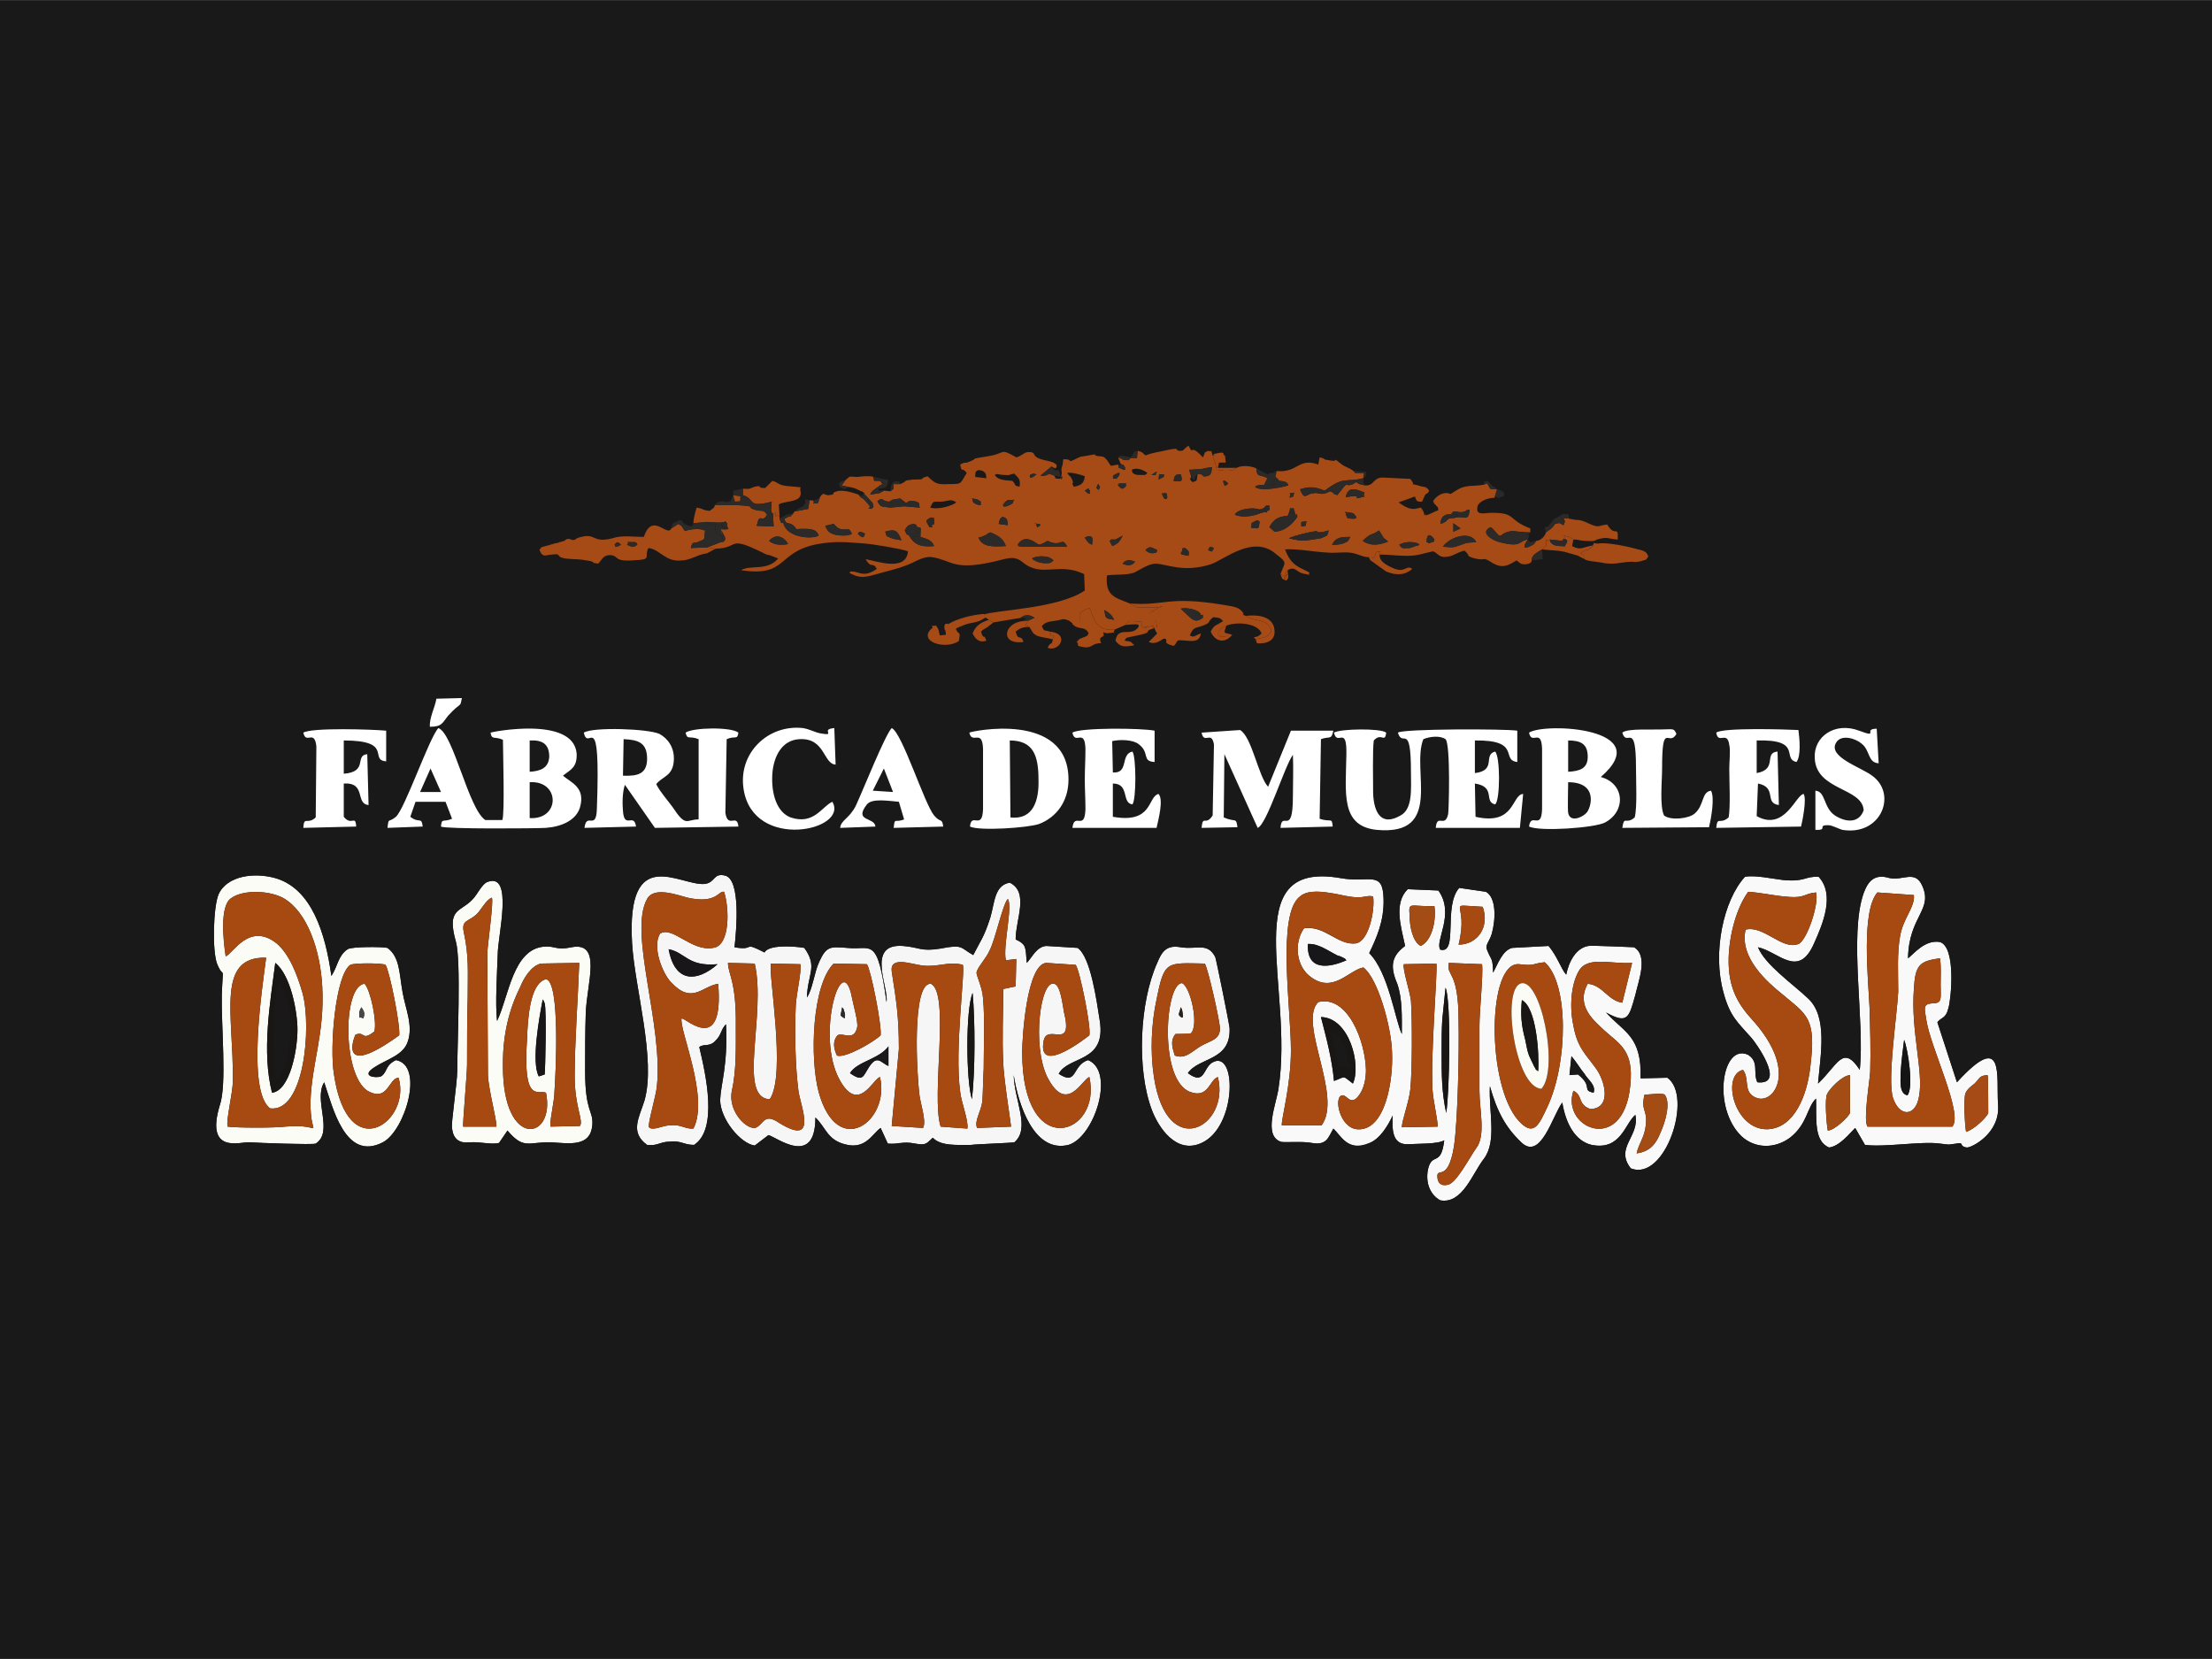 <?xml version="1.0" encoding="UTF-8"?>
<!DOCTYPE svg PUBLIC "-//W3C//DTD SVG 1.1//EN" "http://www.w3.org/Graphics/SVG/1.1/DTD/svg11.dtd">
<!-- Creator: CorelDRAW X8 -->
<svg xmlns="http://www.w3.org/2000/svg" xml:space="preserve" width="130.222mm" height="97.667mm" version="1.1" style="shape-rendering:geometricPrecision; text-rendering:geometricPrecision; image-rendering:optimizeQuality; fill-rule:evenodd; clip-rule:evenodd"
viewBox="0 0 3391 2543"
 xmlns:xlink="http://www.w3.org/1999/xlink">
 <defs>
  <style type="text/css">
   <![CDATA[
    .str0 {stroke:#A64A16;stroke-width:1.984}
    .fil12 {fill:#151515}
    .fil11 {fill:#171618}
    .fil10 {fill:#19161A}
    .fil8 {fill:#191716}
    .fil0 {fill:#191919}
    .fil13 {fill:#1A181B}
    .fil16 {fill:#28221D}
    .fil2 {fill:#2B2A29}
    .fil15 {fill:#2C2C2C}
    .fil14 {fill:#484649}
    .fil9 {fill:#A34C14}
    .fil7 {fill:#A64A12}
    .fil1 {fill:#A64A16}
    .fil4 {fill:#F6F6F6}
    .fil5 {fill:#F9F9F9}
    .fil6 {fill:#FAFCF5}
    .fil3 {fill:white}
   ]]>
  </style>
 </defs>
 <g id="Capa_x0020_1">
  <g id="_2042886977840">
   <polygon class="fil0" points="0,0 3391,0 3391,2543 0,2543 "/>
   <path class="fil1" d="M1693 935c8,5 11,7 15,15 -14,-2 -13,-2 -15,-15zm28 -71c5,-7 12,-6 19,-3 -5,7 -12,6 -19,3zm-139 -8c7,-4 17,-4 25,-2 7,3 5,3 8,5 -3,2 -1,2 -6,4 -7,1 -20,0 -27,-7l0 0zm230 -11c2,-6 -2,-4 5,-5 6,6 6,4 5,12l-10 -2c0,0 -1,-1 -2,-2l2 -3zm40 -2c4,-6 1,-6 9,-3 -4,7 -2,6 -9,3zm-96 0c7,-6 7,-5 18,0 -2,3 2,4 -7,5 -7,0 -10,-4 -11,-5zm389 -8c14,-8 29,-2 29,-2 0,0 1,1 2,2 -2,1 -1,1 -6,2 0,0 -8,3 -9,3 -11,0 -11,2 -16,-5zm-585 0c12,-19 29,-1 33,0 6,-2 6,-2 13,-6 22,11 21,-8 30,9l-67 0c-12,-1 -6,-1 -9,-3l0 0zm652 3c9,-14 42,-26 51,-7 -12,1 -13,0 -23,4 -13,5 -13,4 -28,3l0 0zm-1033 -9c13,-15 27,-1 29,5 -12,2 -22,1 -29,-5zm1008 2c0,-14 6,-13 12,-4 -2,4 3,2 -4,4 -5,2 -2,2 -8,0zm-98 -2c5,-5 4,-4 11,-9 6,-2 10,-4 14,-7l5 8c4,6 0,2 4,5l5 4c-12,5 -26,8 -39,-1l0 0zm-426 -5c12,-6 13,1 11,11 -3,-2 -2,0 -6,-4 -2,-2 -5,-7 -5,-7l0 0zm379 11c6,-12 15,-12 28,-12 -4,6 -1,6 -11,10 -6,2 -11,2 -17,2zm-328 -3c-11,7 -8,6 -13,-3 5,-3 -2,-2 9,-2l11 -6c-3,6 -3,6 -7,11l0 0 0 0zm-214 -8c5,-1 5,-1 9,-3 8,-3 0,-1 9,-5 13,5 20,10 24,21 -20,1 -36,2 -42,-13l0 0 0 0zm-185 -6c1,0 1,-6 11,0 -1,2 -1,11 -11,0zm710 7c-21,3 -27,6 -49,0 8,-4 33,-10 42,-11l3 2c13,-1 4,0 16,-3 -3,10 -1,7 -12,12l0 0 0 0zm-668 -10c16,-5 19,-1 25,13 -8,-1 -8,-1 -15,-3 -12,-5 -6,-2 -10,-10l0 0zm48 -8c7,4 7,-4 6,16 9,3 17,4 21,14 -22,2 -31,-3 -39,-17 -4,-2 -1,3 -6,-7 4,-7 6,-9 14,-10 9,4 2,0 4,4l0 0 0 0zm823 8l0 -13 11 8 -11 5 0 0zm-963 -9l13 -3c4,4 6,7 11,8 14,3 10,-5 17,7 -6,4 -17,3 -24,2 -12,-3 -13,-6 -17,-14zm738 -7c-3,9 2,6 -8,8 0,-10 -2,-6 8,-8zm-415 6c5,-4 -9,-4 3,-2 6,0 1,-1 4,2 -8,6 -2,3 -7,0l0 0zm330 4c2,-9 -2,-6 6,-10 5,-3 6,0 7,1 -2,12 0,10 -13,9l0 0 0 0zm-387 -6c2,-8 1,-7 6,-11 7,3 7,3 8,13l-14 -2 0 0zm-102 1c-2,5 5,4 -4,4 -7,-11 -6,-10 2,-15 5,3 4,-4 5,5 1,9 -2,5 -3,6zm547 -18c4,-12 -2,-5 7,-7l3 10c5,-1 1,-1 3,3 -7,10 -18,22 -35,23l-8 -7c6,-12 15,-17 28,-17l2 -5 0 0 0 0zm253 8c-15,0 -6,5 -21,9 1,-12 7,-15 17,-15 4,-9 10,0 20,-4 9,-3 -5,0 8,-3 -2,21 -9,8 -24,13l0 0zm-166 -5c4,-3 -9,-6 8,-3 5,0 6,4 8,6 0,0 2,4 -7,3 -10,-1 -4,1 -9,-6l0 0 0 0zm-132 -2c-10,4 -26,7 -38,2 4,-9 28,-12 38,-8 7,-2 5,-1 10,-6l5 0 0 7c-1,0 -2,0 -3,1 -2,5 -2,1 -5,2 0,0 -4,1 -7,2l0 0zm-393 -14c7,-9 8,-6 17,-7 -5,6 2,3 -7,8 -13,6 -10,-1 -10,-1zm-112 5c5,-11 4,-9 17,-9 12,-1 14,-5 23,1 -4,4 -26,12 -40,8l0 0zm64 -14c11,2 5,0 14,5 -3,2 5,9 -9,3 -6,-3 -2,-5 -5,-8l0 0 0 0zm-127 5l5 -3 12 -2 9 7c4,-2 4,-4 10,-3 13,1 9,5 11,10l-24 -2 -21 2c-14,-2 -15,0 -20,-10 10,-7 5,0 18,1l0 0 0 0zm621 -14c-3,10 1,4 -7,8 3,-11 -5,-5 7,-8zm-199 0c4,4 2,-3 4,4 1,4 0,3 0,5 -1,0 -2,3 -5,-1 -6,-13 -1,-3 1,-8l0 0 0 0zm278 7c4,-19 18,-11 29,-7 -5,9 7,4 -8,8 -12,3 9,-6 -21,-1zm-400 -10c8,-6 5,-2 8,0 -1,0 3,11 -8,0zm21 -10c2,6 4,2 0,9 -6,-5 -2,-3 -2,-7 0,-1 1,-1 2,-2l0 0zm30 2c1,-1 -3,-3 7,-3 12,0 1,0 6,3 -5,5 -6,8 -13,0zm162 -3c0,0 -4,-10 7,0 -8,7 -5,2 -7,0zm-77 -4c2,-8 2,-10 11,-10 4,11 1,12 -11,10zm-295 -16c7,2 8,6 8,12l-17 -2c0,-6 0,-12 9,-10zm278 11c-11,6 -3,0 -6,-1 3,-3 -4,-4 9,-4 -3,6 2,2 -3,5l0 0 0 0zm-17 -4c15,-10 5,-3 7,0l-7 0zm-59 5c1,-3 -1,-4 4,-6 8,-5 6,0 6,1 -6,9 -6,5 -10,5l0 0 0 0zm-127 -5c2,-1 1,-1 5,-2 1,0 4,1 5,1 -13,11 -10,1 -10,1zm-54 0c4,-3 6,0 15,0 10,1 6,-1 15,-2 5,6 10,7 8,20 -10,-2 -4,-2 -11,-9 -12,-1 -22,-1 -27,-9l0 0zm111 -3c5,-2 23,3 27,5 -1,8 -3,14 -17,16 -5,-10 2,-2 -3,-12 -2,-5 -3,-3 -7,-9l0 0 0 0zm190 5l-3 -10c28,-1 17,-2 35,-4 -1,8 -1,13 -9,14 -11,1 3,-2 -14,-4l1 0c-2,13 0,10 -8,13 -6,-7 -3,-3 -2,-9l0 0zm-75 -2c-18,1 -15,-7 -16,-8 7,-4 18,0 24,5 -4,3 -1,3 -8,3l0 0 0 0zm-7 -37l-1 11 -10 0 1 -1c-4,4 -2,5 -9,4 -8,0 2,0 -11,-4l4 10c5,3 2,-2 7,6 -2,1 4,6 -7,1 -9,-4 0,2 -4,-6l-11 2c-3,-4 -7,-12 -12,-14l-7 -1c0,0 -2,0 -2,0 -10,-3 7,-4 -19,0 -9,2 -2,-1 -11,3 -20,10 -4,1 -22,2l-1 8c-4,12 0,6 -2,18 -2,14 6,-8 -2,4 -11,-1 -5,0 -9,-5 -12,-6 -8,2 -21,0l17 -14c6,3 7,5 8,-2 -6,-8 -23,-6 -32,-13 -4,-3 -1,-8 -13,-7 -6,1 -9,6 -17,8 -26,-15 -16,-6 -42,-2 -36,6 -12,2 -31,9 -7,3 -4,-1 -13,4 3,15 2,2 10,13 -11,17 -6,17 -29,17 -18,1 -20,-2 -31,-12 -16,4 1,5 -22,5 -18,2 -6,1 -20,7l-10 0c-1,10 2,5 -5,11l-10 -1c0,0 -2,1 -3,2 0,0 -1,0 -2,1 -1,0 -2,1 -2,1l-14 2c3,-6 2,-4 12,-12 0,0 1,0 1,0 1,-1 1,-2 2,-2 0,0 4,-2 4,-2 -5,-5 1,-2 -5,-5 -2,0 -7,0 -8,0l-1 -6c-4,-2 -18,-1 -24,0 -14,0 -10,-3 -19,5l-3 4c0,1 -1,2 -1,2 -1,0 -1,1 -2,2l9 2c15,2 15,5 24,8 1,1 2,2 2,3l10 11c0,1 3,2 3,4 2,7 1,4 -2,8 -10,-2 -1,1 -3,-5l-8 -9c-4,-4 -4,-1 -9,-8 -6,-2 -23,-8 -33,-5 -13,4 3,4 -13,6 -7,0 -7,-6 -13,3l-3 9c-15,2 -2,0 -8,-4l-5 0 -2 13 -21 4 -2 3c-8,9 -1,1 -13,8 0,0 0,1 0,2 0,1 2,3 2,4 10,3 10,2 16,10 19,-1 31,-1 34,10 -11,6 -49,3 -54,-19 -5,-3 -1,5 -6,-7l0 -3c-6,-7 -6,8 -6,-8 -1,4 0,1 -4,4l1 19 -26 -1c5,-23 7,-2 16,-17 -6,-9 -7,-5 -16,-7 -21,-5 7,-6 -35,-8 -9,0 -20,0 -29,0 -1,5 -3,5 -8,9 -12,-1 -8,-3 -20,-5 -2,6 -5,17 -5,24l20 -2c6,0 14,1 18,1 15,0 9,-5 14,2l0 5c0,0 8,5 -11,3 1,1 2,1 2,3 4,19 -6,-15 3,5 3,6 1,-1 3,8 -6,6 2,2 -7,4l-21 8 13 2c38,-1 17,-21 72,6 6,3 5,3 11,4l13 5c-17,20 -42,9 -57,18 72,11 54,-28 117,-40 29,-5 43,-3 72,-1 13,1 56,8 67,12 -3,31 -45,16 -65,12 9,16 11,3 17,15 -19,14 -28,4 -37,4 -7,0 -1,-1 -5,2 16,9 24,7 42,2 13,-4 32,-8 44,-13 13,-4 26,-15 41,-13 31,5 32,21 94,7 19,-4 31,-11 45,1 29,24 55,-1 94,18l1 25c-40,28 -137,30 -155,37l2 4 6 4 7 4 42 -7c0,0 8,-9 21,0l-9 4c-1,2 -4,6 -5,7l6 3c5,7 4,10 13,14 6,2 16,3 23,5l2 -6c-15,0 0,0 -7,-6 -10,-3 -7,1 -12,-8 6,-8 14,-7 24,-9 6,-1 8,-3 14,-1 7,2 6,4 10,6l10 -2 0 -14c7,-5 6,-5 15,-8 6,8 6,37 39,33l16 -7c8,-8 4,-6 25,-5 0,1 0,1 0,2 0,2 0,4 0,5l6 3c13,-8 -12,2 3,-2 16,-4 7,1 10,2l0 -1 5 -1 -2 -9c-5,-6 -15,-6 -23,-8 4,-2 2,-1 7,-3 1,-1 5,-1 6,-1l15 -9c13,-3 -4,-2 3,0l-35 0c-5,-1 1,1 -5,-2l-6 -2c-1,-1 -1,-1 -2,-2 -22,-9 -38,-11 -35,-43 13,-2 28,0 41,-4 9,-4 22,-14 34,-14 19,1 42,14 84,1 21,-7 66,-47 101,-15 17,13 13,11 6,30l7 4c10,-15 -6,16 0,-2 3,-7 0,-3 4,-8 11,-7 14,3 23,5 21,4 5,2 11,-1 -15,-9 -28,-9 -38,-36 21,-1 44,4 66,5 11,1 21,-1 33,0 12,1 19,7 29,7l8 1 4 -9c15,-2 1,-1 5,4 14,0 27,2 42,2 17,0 25,-4 40,-7 9,4 9,11 24,8 7,-1 12,-6 24,-9 10,8 1,8 16,12 17,4 11,-3 24,5 19,13 29,4 40,-2 6,4 4,5 11,6 13,0 12,-6 12,-6 0,-9 9,-12 16,-17l6 -5c1,-21 0,-2 6,-10l19 2 2 -3c6,-5 -8,-7 9,-3l6 4c10,0 5,1 17,2 16,1 15,0 19,-2 17,-5 17,-1 32,0 1,-24 -4,-2 -16,-23 -14,1 -11,6 -27,-1 -19,-9 -15,-4 -31,-8l-9 -1 2 5 -2 6c-9,-4 -3,-4 -13,-2 -5,7 -7,7 -14,13 -2,7 -9,13 -15,13 -3,4 -2,5 -9,8 -3,2 -5,2 -9,2 1,-8 1,-4 5,-12 -15,2 -8,13 -43,4 -12,-3 -31,-15 -14,-23l3 2c18,21 6,7 30,4 4,0 19,2 28,2l0 -6c-36,-14 -21,-24 -59,-24 -11,0 -25,5 -22,-9 1,-8 15,-14 26,-14l4 -13c-14,0 -9,0 -15,-9l-6 2c-15,3 -27,-1 -42,9 -15,10 -5,2 -18,4 -7,1 -14,7 -17,12 4,10 2,2 4,6 3,5 3,0 4,8 -6,2 -12,6 -19,8 0,-1 -1,-2 -1,-2 -3,7 1,-2 -7,-10 -9,2 -15,6 -34,-8 0,0 23,-8 25,-9 3,7 2,8 11,8 9,-21 5,-6 11,-17 -6,-8 -6,-4 -17,-8 -15,-4 -2,2 -12,-10l-41 -2c-16,-1 -14,13 -28,12 -10,-2 -7,-1 -14,-5 -2,1 -5,3 -5,3 -15,6 -4,-9 -24,17 -4,-2 -2,-1 -5,-2 -1,-2 -1,-2 -6,-4 -15,8 -16,1 -26,3 -11,1 -13,12 -20,-6 21,-7 30,0 38,2 30,-23 32,-12 59,-19l1 -8c0,0 -9,0 -9,0 -8,0 -3,0 -7,-3 -8,-6 -13,-6 -19,-11 -17,-13 1,-1 -21,-6 -8,-1 -2,-2 -12,-4l-2 11c-31,-11 -31,13 -64,10l-2 9c1,0 6,5 6,6 15,1 13,6 14,7 -2,1 -43,11 -51,2 5,-4 11,-2 14,-3l5 -10c-12,-7 -16,0 -17,-15 -5,-3 -21,-6 -30,-1 -7,6 -17,5 -31,3 0,0 0,-1 0,-2l-2 -8c-2,-6 -2,-7 -4,-12 -4,-12 0,-4 -7,-7 -8,4 -3,1 -8,10 -22,-24 -13,0 -22,-18 -11,8 -6,8 -14,8 -8,-1 2,-5 -15,-2 -16,4 -24,4 -37,9 -6,-5 -4,-5 -12,-7l0 0 0 0z"/>
   <path class="fil1" d="M942 835c4,-4 4,-6 10,0 -12,7 -8,0 -10,0zm19 0c7,-6 -8,-4 9,-4 6,-1 7,3 7,4 -7,5 -8,3 -16,0l0 0 0 0zm136 6l-13 -2 -25 1c3,-13 5,-5 15,-11 4,-2 6,-1 6,-8 2,-15 0,-5 -2,-9 -8,-2 -20,-1 -28,2 -6,-8 -2,-6 -10,-11l-11 7c-6,14 -29,-26 -42,13 -17,0 -33,-3 -48,2 -31,8 -25,-8 -48,-2 -9,2 -7,3 -9,4 -6,2 -6,-1 -11,-1 -7,1 0,2 -13,5 -4,2 -6,1 -11,3 -20,6 -16,3 -20,9 5,12 8,8 19,7 17,-2 4,3 20,6 7,1 20,1 27,2 6,1 6,1 12,2 10,3 -2,2 12,4 6,-6 7,-12 16,-13 17,-1 5,10 36,8 9,-1 8,0 13,-1 15,-1 6,-7 12,-18 18,2 26,22 51,19 9,0 19,-5 27,-8 6,-2 8,-2 12,-3l13 -7 0 0 0 0z"/>
   <path class="fil1" d="M1841 942l-1 0c4,4 4,-5 4,5 -6,4 -11,7 -19,0l-15 -14c6,-2 27,0 31,9l0 0 0 0zm-109 -17c1,1 1,1 2,2l6 2c6,3 0,1 5,2l35 0c-7,-2 10,-3 -3,0l-15 9c12,-2 20,1 23,-7 12,15 18,5 31,19l-6 7c0,0 -1,0 -2,1 -3,4 -2,3 -4,8 -8,19 -6,6 -9,15l9 -1c14,-3 34,8 37,-11 -10,3 -10,7 -17,3 5,-12 7,-11 17,-14 18,-6 8,-6 19,-14 10,1 10,1 15,6 -12,8 -13,5 -19,16 5,13 20,21 33,5l-7 -2c-3,4 4,3 -6,5 -9,2 -15,-9 4,-17 18,-7 49,-3 54,12 -6,5 -4,4 -12,6l3 3c13,-4 16,-1 24,-12 -3,-21 -26,-14 -39,-24 -9,-3 0,0 -6,-7 -7,-7 -12,-7 -29,-10 -86,-14 -88,2 -143,-2l0 0 0 0z"/>
   <path class="fil1" d="M2442 836c-8,11 -8,3 -19,12 10,6 2,0 6,9 3,3 19,4 24,5 23,5 32,-1 49,-1 6,1 10,0 14,-1 12,-4 5,0 11,-7 -2,-2 0,-8 -16,-11 -14,-4 -46,-11 -60,-9 -10,1 -6,-4 -9,3l0 0z"/>
   <path class="fil1" d="M1139 749l0 10c20,6 5,20 44,10 -1,15 -2,14 2,19 4,-3 3,0 4,-4 0,16 0,1 6,8l-1 -19c10,-6 38,-2 33,-21 -2,-7 9,-4 -20,-7 -16,-2 -12,-5 -23,-8l-11 11c-16,0 -1,-5 -16,-2 -9,3 -6,4 -18,3l0 0 0 0z"/>
   <path class="fil2" d="M1124 759l11 2c-1,10 2,6 -8,8l-3 -10zm0 0l-4 9c-15,4 -5,-2 -17,1 -8,3 -1,-1 -7,5 9,0 20,0 29,0 42,2 14,3 35,8 9,2 10,-1 16,7 -9,15 -11,-6 -16,17l26 1 -1 -19c-4,-5 -3,-4 -2,-19 -39,10 -24,-4 -44,-10l0 -10 -14 3c-2,3 0,2 -1,7l0 0z"/>
   <path class="fil1 str0" d="M1762 940c-1,0 -5,0 -6,1 -5,2 -3,1 -7,3 8,2 18,2 23,8 10,5 10,7 16,16l-2 10c9,4 -6,6 13,11 5,-5 0,0 5,-7l-9 1c3,-9 1,4 9,-15 2,-5 1,-4 4,-8 1,-1 2,-1 2,-1l6 -7c-13,-14 -19,-4 -31,-19 -3,8 -11,5 -23,7l0 0 0 0z"/>
   <path class="fil2" d="M1029 810l11 -7c8,5 4,3 10,11 8,-3 20,-4 28,-2 2,4 4,-6 2,9 0,7 -2,6 -6,8 -10,6 -12,-2 -15,11l25 -1 21 -8c3,-2 1,-4 3,-7 0,-1 -1,-2 -2,-1l-7 -5c-4,-6 -2,-6 -2,-15 -13,2 -7,4 -14,-3l-20 2c-2,9 -11,2 -15,0 -7,-6 5,-1 -6,-5 -11,6 -11,3 -13,13l0 0 0 0z"/>
   <path class="fil1 str0" d="M1455 957l1 19c-10,6 -14,4 -23,0 -2,-11 -3,-3 2,-12l-6 0c-21,19 21,31 40,18 3,-17 0,-5 -5,-19 23,-11 21,-7 37,-12l9 -5 -2 -4c-22,2 -41,8 -53,15l0 0 0 0z"/>
   <path class="fil1" d="M1655 954c12,3 19,6 29,14 -2,12 -6,12 -12,19l-20 -3c2,5 -4,6 10,8 12,2 13,-7 26,-6 -6,-14 8,-6 3,-17 6,2 4,2 12,1 11,-2 1,4 6,-5 -33,4 -33,-25 -39,-33 -9,3 -8,3 -15,8l0 14 0 0 0 0z"/>
   <path class="fil2" d="M2342 827c0,-1 8,-14 -7,-3l9 -6c1,0 2,-1 2,-2 -9,1 -24,-2 -28,-2 -24,3 -12,17 -30,-4l-3 -2c-17,8 2,20 14,23 35,9 28,-2 43,-4l0 0 0 0z"/>
   <path class="fil2" d="M2093 744c-1,0 -2,-2 -2,-2 0,1 0,-1 -1,-2l0 -7c-27,7 -29,-4 -59,19 -8,-2 -17,-9 -38,-2 7,18 9,7 20,6 10,-2 11,5 26,-3 5,2 5,3 6,4 3,1 1,0 5,2 20,-26 9,-11 24,-17 0,0 3,-2 5,-3 7,4 4,3 14,5l0 0 0 0z"/>
   <path class="fil1" d="M2376 827c-6,8 -5,-11 -6,10l-6 5c14,2 22,1 35,4 7,2 7,2 14,4 9,2 7,3 16,7 -4,-9 4,-3 -6,-9 11,-9 10,-1 19,-12 -17,3 -19,8 -32,1l2 -10 -6 -4c-17,-4 -3,-2 -9,3 0,1 10,-1 3,9 -3,4 2,2 -7,2 -18,0 -17,-10 -17,-10l0 0 0 0z"/>
   <path class="fil1" d="M1769 963c-3,-1 6,-6 -10,-2 -15,4 10,-6 -3,2l-6 -3c0,-1 0,-3 0,-5 0,-1 0,-1 0,-2 -21,-1 -17,-3 -25,5 28,-3 18,1 21,2 -11,18 -32,-2 -36,22 7,10 14,10 29,7 -8,-8 -6,-5 -15,-7 3,-4 0,-4 10,-6 42,-8 14,-7 35,-13l0 0 0 0z"/>
   <path class="fil2" d="M1976 786l-2 5c-13,0 -22,5 -28,17l8 7c17,-1 28,-13 35,-23 -2,-4 2,-4 -3,-3 -9,-9 -1,8 -5,-4 -1,-1 -1,-1 -2,-3 0,4 1,4 -3,4l0 0 0 0z"/>
   <path class="fil1" d="M2098 854c4,5 0,3 6,7l21 15c17,7 30,5 40,-4 -10,-7 -10,7 -29,-1 -9,-4 -22,-10 -21,-21 -4,-5 10,-6 -5,-4l-4 9 -8 -1 0 0z"/>
   <path class="fil2" d="M1205 801l-4 1c5,22 43,25 54,19 -3,-11 -15,-11 -35,-10 -5,-8 -5,-7 -15,-10l0 0 0 0z"/>
   <path class="fil2" d="M1593 835c-4,-1 -21,-19 -33,0 3,2 -3,2 9,3l67 0c-9,-17 -8,2 -30,-9 -7,4 -7,4 -13,6l0 0z"/>
   <path class="fil2" d="M1542 837c-4,-11 -11,-16 -24,-21 -9,4 -1,2 -9,5 -4,2 -4,2 -9,3 6,15 22,14 42,13l0 0 0 0z"/>
   <path class="fil1" d="M1925 980c0,0 1,4 2,6 0,0 33,4 26,-25 -5,-17 -26,-19 -43,-17 13,10 36,3 39,24 -8,11 -11,8 -24,12l0 0 0 0z"/>
   <path class="fil1" d="M1578 961l-6 -3c1,-1 4,-5 5,-7l-9 1c-30,3 -35,37 1,32 -4,-13 -8,0 -12,-16 7,-5 10,-7 21,-7l0 0 0 0z"/>
   <path class="fil1 str0" d="M1645 956c9,10 19,1 25,15 -5,7 0,3 -9,7 -6,3 -4,0 -9,6l20 3c6,-7 10,-7 12,-19 -10,-8 -17,-11 -29,-14l-10 2 0 0z"/>
   <path class="fil2" d="M2212 838c15,1 15,2 28,-3 10,-4 11,-3 23,-4 -9,-19 -42,-7 -51,7l0 0z"/>
   <path class="fil2" d="M2089 829c13,9 27,6 39,1l-5 -4c-4,-3 0,1 -4,-5l-5 -8c-4,3 -8,5 -14,7 -7,5 -6,4 -11,9l0 0z"/>
   <path class="fil1" d="M1523 954l-7 -4c-13,4 -21,10 -25,21 4,8 10,15 21,11 -4,-13 -4,1 -8,-14 4,-4 4,-3 10,-7l9 -7 0 0 0 0z"/>
   <path class="fil1" d="M1769 962c1,1 3,7 5,9l-13 13c11,5 18,-3 25,-6l2 -10c-6,-9 -6,-11 -16,-16l2 9 -5 1 0 0 0 0z"/>
   <path class="fil2" d="M2025 825c-1,-7 4,0 -4,-9l-3 -2c-9,1 -34,7 -42,11 22,6 28,3 49,0l0 0z"/>
   <path class="fil2" d="M1393 820c8,14 17,19 39,17 -4,-10 -12,-11 -21,-14 1,-20 1,-12 -6,-16l2 16c-8,-1 -7,0 -14,-3l0 0 0 0z"/>
   <path class="fil2" d="M1289 811c-5,-1 -7,-4 -11,-8l-13 3c4,8 5,11 17,14 7,1 18,2 24,-2 -7,-12 -3,-4 -17,-7z"/>
   <path class="fil2" d="M1951 744l-13 -1c-3,1 -9,0 -14,3 8,9 49,-1 51,-2 -1,-1 1,-6 -14,-7l-8 -4c6,19 3,5 -2,11l0 0 0 0z"/>
   <path class="fil2" d="M1931 787l0 -6c-10,-4 -34,-1 -38,8 12,5 28,2 38,-2l0 0 0 0z"/>
   <path class="fil2" d="M1083 800c7,7 1,5 14,3 0,9 -2,9 2,15l7 5c1,-1 2,0 2,1 -2,3 0,5 -3,7 9,-2 1,2 7,-4 -2,-9 0,-2 -3,-8 -9,-20 1,14 -3,-5 0,-2 -1,-2 -2,-3 19,2 11,-3 11,-3 -4,0 -2,3 -9,-2 2,-3 -4,-4 9,-3 -5,-7 1,-2 -14,-2 -4,0 -12,-1 -18,-1l0 0z"/>
   <path class="fil1" d="M1429 964l6 0c-5,9 -4,1 -2,12 9,4 13,6 23,0l-1 -19c0,0 -9,-5 -7,7 0,2 2,1 2,9l-9 1c-3,-7 0,-7 -6,-15 -13,1 -3,-1 -6,5l0 0z"/>
   <path class="fil1" d="M1614 980c-2,11 -3,2 -8,13 18,7 35,-22 3,-25 7,6 -8,6 7,6l-2 6 0 0z"/>
   <path class="fil2" d="M1840 942l-1 6c-8,-4 -3,3 -7,-8l9 2c-4,-9 -25,-11 -31,-9l15 14c8,7 13,4 19,0 0,-10 0,-1 -4,-5l0 0 0 0z"/>
   <path class="fil2" d="M1355 752c-14,0 -5,1 -9,-3 14,-1 13,-1 16,-13l-23 -5 1 6c1,0 6,0 8,0 6,3 0,0 5,5 0,0 -4,2 -4,2 -1,0 -1,1 -2,2 0,0 -1,0 -1,0 -10,8 -9,6 -12,12l14 -2c0,0 1,-1 2,-1 1,-1 2,-1 2,-1 1,-1 3,-2 3,-2l0 0 0 0z"/>
   <path class="fil2" d="M1826 730l1 -5 9 1c16,2 2,5 13,4 8,-1 8,-6 9,-14 -18,2 -7,3 -35,4l3 10 0 0z"/>
   <path class="fil1" d="M1859 698c2,5 2,6 4,12l2 8c0,1 0,2 0,2 14,2 24,3 31,-3l-29 0 2 -9c-5,-11 -1,-1 -4,-11l12 2c-3,-4 2,-7 -12,-4 -12,2 3,2 -6,3l0 0 0 0z"/>
   <path class="fil2" d="M1393 820c7,3 6,2 14,3l-2 -16c-2,-4 5,0 -4,-4 -8,1 -10,2 -14,10 5,10 2,5 6,7l0 0 0 0z"/>
   <path class="fil2" d="M2063 762c30,-5 9,4 21,1 15,-4 3,1 8,-8 -11,-4 -25,-12 -29,7z"/>
   <path class="fil2" d="M2370 816c7,-5 9,-5 14,-13 10,-2 4,-2 13,2l2 -6c-7,-2 -7,0 -4,-11l-4 3c-18,10 -5,2 -15,12 -4,6 0,3 -8,5l2 8 0 0 0 0z"/>
   <path class="fil2" d="M1938 743l13 1c0,-8 2,-4 -1,-10 -6,-12 0,-1 -7,-7l-17 -9c1,15 5,8 17,15l-5 10 0 0z"/>
   <path class="fil2" d="M1382 828c-6,-14 -9,-18 -25,-13 4,8 -2,5 10,10 7,2 7,2 15,3l0 0z"/>
   <path class="fil2" d="M1363 769l2 9 21 -2c-2,-9 -2,-5 -6,-12l-12 2 -5 3 0 0 0 0z"/>
   <path class="fil2" d="M1582 856c7,7 20,8 27,7 5,-2 3,-2 6,-4 -3,-2 -1,-2 -8,-5 -8,-2 -18,-2 -25,2l0 0z"/>
   <path class="fil2" d="M1208 834c-2,-6 -16,-20 -29,-5 7,6 17,7 29,5z"/>
   <path class="fil2" d="M1616 729l10 2c-5,-21 -3,-1 -14,-16l-17 14c13,2 9,-6 21,0l0 0z"/>
   <path class="fil2" d="M2042 835c6,0 11,0 17,-2 10,-4 7,-4 11,-10 -13,0 -22,0 -28,12z"/>
   <path class="fil2" d="M2225 788l11 1 -7 5c15,-5 22,8 24,-13 -13,3 1,0 -8,3 -10,4 -16,-5 -20,4l0 0 0 0z"/>
   <path class="fil2" d="M2397 826l-2 3 -19 -2c0,0 -1,10 17,10 9,0 4,2 7,-2 7,-10 -3,-8 -3,-9l0 0 0 0z"/>
   <path class="fil2" d="M2170 837c5,-1 4,-1 6,-2 -1,-1 -2,-2 -2,-2 0,0 -15,-6 -29,2 5,7 5,5 16,5 1,0 9,-3 9,-3z"/>
   <path class="fil2" d="M1386 776l24 2c-2,-5 2,-9 -11,-10 -6,-1 -6,1 -10,3l-9 -7c4,7 4,3 6,12l0 0 0 0z"/>
   <path class="fil2" d="M2348 859l17 -2 -1 -15c-7,5 -16,8 -16,17l0 0 0 0z"/>
   <path class="fil2" d="M2229 794l7 -5 -11 -1c-10,0 -16,3 -17,15 15,-4 6,-9 21,-9l0 0 0 0z"/>
   <path class="fil2" d="M1365 778l-2 -9c-13,-1 -8,-8 -18,-1 5,10 6,8 20,10l0 0 0 0z"/>
   <path class="fil2" d="M1218 784l21 -4 2 -13c-14,-4 -1,0 -10,9 -2,2 -2,0 -4,2 -1,0 -3,2 -4,2 0,0 -2,2 -2,2 -1,0 -2,1 -3,2l0 0z"/>
   <path class="fil1" d="M1882 971c-7,-2 -2,1 -5,-3l3 -9c-19,8 -13,19 -4,17 10,-2 3,-1 6,-5z"/>
   <path class="fil2" d="M1545 805c-1,-10 -1,-10 -8,-13 -5,4 -4,3 -6,11l14 2 0 0z"/>
   <path class="fil2" d="M1943 727c7,6 1,-4 7,7 3,6 1,2 1,10 5,-6 8,8 2,-11l8 4c0,0 -5,-6 -6,-6l2 -9c-1,0 -2,0 -2,0 -2,5 -2,1 -5,3 -1,0 -2,0 -3,0l-4 2 0 0 0 0z"/>
   <path class="fil2" d="M1918 809c13,1 11,3 13,-9 -1,-1 -2,-4 -7,-1 -8,4 -4,1 -6,10l0 0 0 0z"/>
   <path class="fil2" d="M2063 789c5,7 -1,5 9,6 9,1 7,-3 7,-3 -2,-2 -3,-6 -8,-6 -17,-3 -4,0 -8,3l0 0 0 0z"/>
   <path class="fil2" d="M1799 737c12,2 15,1 11,-10 -9,0 -9,2 -11,10z"/>
   <path class="fil2" d="M1756 843c1,1 4,5 11,5 9,-1 5,-2 7,-5 -11,-5 -11,-6 -18,0z"/>
   <path class="fil2" d="M2355 829l-9 2 -4 -4c-4,8 -4,4 -5,12 4,0 6,0 9,-2 7,-3 6,-4 9,-8z"/>
   <path class="fil2" d="M1195 795c5,12 1,4 6,7l4 -1c0,-1 -2,-3 -2,-4 0,-1 0,-2 0,-2 12,-7 5,1 13,-8 -3,1 -8,1 -10,2l-11 6 0 0 0 0z"/>
   <path class="fil2" d="M2187 831c6,2 3,2 8,0 7,-2 2,0 4,-4 -6,-9 -12,-10 -12,4z"/>
   <path class="fil2" d="M1316 758c5,7 5,4 9,8l8 9c-1,-8 -4,-4 2,-7l-10 -11c0,-1 -1,-2 -2,-3 0,9 2,6 -7,4l0 0 0 0z"/>
   <path class="fil2" d="M1708 950c-4,-8 -7,-10 -15,-15 2,13 1,13 15,15z"/>
   <path class="fil2" d="M1674 835c2,-10 1,-17 -11,-11 0,0 3,5 5,7 4,4 3,2 6,4l0 0z"/>
   <path class="fil1 str0" d="M1869 708l9 0 -1 -9 -12 -2c3,10 -1,0 4,11l0 0 0 0z"/>
   <path class="fil2" d="M1740 861c-7,-3 -14,-4 -19,3 7,3 14,4 19,-3z"/>
   <path class="fil2" d="M1568 952l9 -1 9 -4c-13,-9 -21,0 -21,0l14 1c-1,0 -4,0 -5,0 -5,2 -3,2 -6,4l0 0 0 0z"/>
   <path class="fil2" d="M1548 774c9,-5 2,-2 7,-8 -9,1 -10,-2 -17,7 0,0 -3,7 10,1z"/>
   <path class="fil2" d="M2021 816c8,9 3,2 4,9 11,-5 9,-2 12,-12 -12,3 -3,2 -16,3l0 0z"/>
   <path class="fil2" d="M1429 804c-4,-1 -3,5 -4,-3 0,-5 0,-2 2,-5 2,5 3,-5 2,8l0 0zm0 0c1,-1 4,3 3,-6 -1,-9 0,-2 -5,-5 -8,5 -9,4 -2,15 9,0 2,1 4,-4z"/>
   <path class="fil2" d="M961 835c8,3 9,5 16,0 0,-1 -1,-5 -7,-4 -17,0 -2,-2 -9,4l0 0 0 0z"/>
   <path class="fil2" d="M2295 750c-6,-6 -4,-2 -8,-6 -4,-3 0,-2 -7,-7 -11,3 -2,-1 -6,6l6 -2c6,9 1,9 15,9l0 0 0 0z"/>
   <path class="fil2" d="M1714 832c1,-5 2,-4 -4,-5 -11,0 -4,-1 -9,2 5,9 2,10 13,3l0 0z"/>
   <path class="fil1" d="M1963 880c4,9 0,6 9,10 3,-5 2,-1 3,-6 0,0 -1,-6 -1,-10 -4,5 -1,1 -4,8 -6,18 10,-13 0,2l-7 -4 0 0 0 0z"/>
   <path class="fil2" d="M1490 764c3,3 -1,5 5,8 14,6 6,-1 9,-3 -9,-5 -3,-3 -14,-5l0 0 0 0z"/>
   <path class="fil2" d="M1734 701c-1,0 -11,-2 -11,-2 -8,0 -4,-2 -9,2 13,4 3,4 11,4 7,1 5,0 9,-4z"/>
   <path class="fil2" d="M2291 763c11,-3 -2,-2 3,-1 0,0 1,1 2,1 0,0 1,0 2,0l0 -8 7 -1c-1,0 -2,-2 -2,-1 -1,1 -1,-1 -2,-1 0,0 -6,-2 -6,-2l-4 13 0 0 0 0z"/>
   <path class="fil1" d="M1124 759l3 10c10,-2 7,2 8,-8l-11 -2z"/>
   <path class="fil2" d="M2399 799l-2 -5 9 1 -2 -7 -9 0c-3,11 -3,9 4,11z"/>
   <path class="fil2" d="M1299 746l-9 -2c1,-1 1,-2 2,-2 0,0 1,-1 1,-2l3 -4c-10,3 -4,0 -10,5 2,5 0,5 4,7 9,4 9,-2 9,-2l0 0 0 0z"/>
   <path class="fil2" d="M1714 744c7,8 8,5 13,0 -5,-3 6,-3 -6,-3 -10,0 -6,2 -7,3z"/>
   <path class="fil2" d="M1733 702l10 0 1 -11c-7,3 -1,-3 -6,3l-5 8 0 0 0 0z"/>
   <polygon class="fil2" points="2239,810 2228,802 2228,815 "/>
   <path class="fil2" d="M1931 781l0 6c3,-1 7,-2 7,-2 3,-1 3,3 5,-2 1,-1 2,-1 3,-1 -9,-2 -10,6 -5,-7 -5,5 -3,4 -10,6l0 0z"/>
   <path class="fil2" d="M1365 753c7,-6 4,-1 5,-11l10 0c-4,-4 6,-4 -9,-4 -6,6 -4,4 -6,15z"/>
   <path class="fil2" d="M1810 848c1,1 2,2 2,2l10 2c1,-8 1,-6 -5,-12 -7,1 -3,-1 -5,5l7 0c-5,5 9,6 -9,3l0 0z"/>
   <path class="fil2" d="M1333 775c2,6 -7,3 3,5 3,-4 4,-1 2,-8 0,-2 -3,-3 -3,-4 -6,3 -3,-1 -2,7z"/>
   <path class="fil2" d="M1826 730c5,10 0,1 5,6 1,-3 0,-1 1,-4 5,-9 1,-2 4,-6l0 0 -9 -1 -1 5 0 0z"/>
   <path class="fil2" d="M1706 733c4,0 4,4 10,-5 0,-1 2,-6 -6,-1 -5,2 -3,3 -4,6l0 0 0 0z"/>
   <path class="fil2" d="M2090 733c5,-5 4,-2 4,-10l-19 -1c4,3 -1,3 7,3 0,0 9,0 9,0l-1 8 0 0 0 0z"/>
   <path class="fil2" d="M1714 712c4,8 -5,2 4,6 11,5 5,0 7,-1 -5,-8 -2,-3 -7,-6 -2,4 3,4 -4,1z"/>
   <path class="fil2" d="M1315 818c10,11 10,2 11,0 -10,-6 -10,0 -11,0z"/>
   <path class="fil2" d="M1789 764c0,-2 1,-1 0,-5 -2,-7 0,0 -4,-4 -2,5 -7,-5 -1,8 3,4 4,1 5,1l0 0 0 0z"/>
   <path class="fil2" d="M1995 807c10,-2 5,1 8,-8 -10,2 -8,-2 -8,8z"/>
   <polygon class="fil2" points="2298,763 2306,760 2305,754 2298,755 "/>
   <path class="fil2" d="M1246 767c6,4 -7,6 8,4l3 -9c0,0 -1,0 -2,1 0,2 -1,2 -2,2 -5,2 2,0 -7,2l0 0 0 0z"/>
   <path class="fil2" d="M1976 786c4,0 3,0 3,-4 1,2 1,2 2,3 4,12 -4,-5 5,4l-3 -10c-9,2 -3,-5 -7,7l0 0 0 0z"/>
   <path class="fil2" d="M1946 782l0 -7 -5 0c-5,13 -4,5 5,7z"/>
   <path class="fil2" d="M1115 808l0 -5c-13,-1 -7,0 -9,2 7,6 5,3 9,3z"/>
   <path class="fil2" d="M1776 731c3,1 -5,7 6,1 5,-3 0,1 3,-5 -13,0 -6,1 -9,4l0 0 0 0z"/>
   <path class="fil2" d="M1579 728c0,0 -3,10 10,-1 -1,0 -4,-1 -5,-1 -4,1 -3,1 -5,2z"/>
   <path class="fil2" d="M1840 942l1 0 -9 -2c4,11 -1,4 7,8l1 -6 0 0z"/>
   <path class="fil2" d="M942 835c2,0 -2,7 10,0 -6,-6 -6,-4 -10,0z"/>
   <path class="fil2" d="M1876 741c2,2 -1,7 7,0 -11,-10 -7,0 -7,0z"/>
   <path class="fil2" d="M1984 755c-12,3 -4,-3 -7,8 8,-4 4,2 7,-8z"/>
   <path class="fil2" d="M1861 840c-8,-3 -5,-3 -9,3 7,3 5,4 9,-3z"/>
   <path class="fil2" d="M1663 752c11,11 7,0 8,0 -3,-2 0,-6 -8,0z"/>
   <path class="fil2" d="M1710 827c6,1 5,0 4,5 4,-5 4,-5 7,-11l-11 6 0 0 0 0z"/>
   <path class="fil2" d="M1810 848c18,3 4,2 9,-3l-7 0 -2 3 0 0z"/>
   <path class="fil2" d="M1429 804c1,-13 0,-3 -2,-8 -2,3 -2,0 -2,5 1,8 0,2 4,3l0 0z"/>
   <path class="fil2" d="M1684 751c4,-7 2,-3 0,-9 -1,1 -2,1 -2,2 0,4 -4,2 2,7l0 0z"/>
   <path class="fil2" d="M1588 805c5,3 -1,6 7,0 -3,-3 2,-2 -4,-2 -12,-2 2,-2 -3,2l0 0z"/>
   <path class="fil2" d="M1765 728l7 0c-2,-3 8,-10 -7,0z"/>
   <path class="fil3" d="M812 1199c47,-3 47,58 0,55l0 -55zm-152 -21l16 36 -32 0 16 -36 0 0 0 0zm152 -43c19,-1 30,5 30,25 -1,17 -13,22 -30,23l0 -48 0 0zm-60 -12c2,12 6,5 19,11 0,16 3,116 -1,123l-26 0c-26,-17 -49,-133 -72,-141 -14,15 -51,123 -65,136 -12,10 -11,0 -13,17l54 -2c-2,-16 -5,-4 -19,-15l8 -23 46 0 10 26c-13,6 -16,-2 -17,12 7,4 144,3 161,2 25,-2 46,-12 52,-31 9,-31 -13,-38 -26,-49 11,-9 22,-12 21,-34 -5,-58 -131,-33 -132,-32l0 0 0 0zm1391 0c7,24 20,-18 20,61 0,25 3,56 -16,66 -31,18 -41,-7 -42,-34 0,-18 -1,-67 1,-81 12,-13 17,5 19,-12 -8,-7 -71,-6 -80,0 5,22 20,-13 19,34 -1,59 -9,109 46,115 104,10 53,-92 72,-139 10,-4 25,-6 34,0 8,8 5,112 4,115 -5,22 -17,-2 -19,21l129 0 5 -52c-18,1 -12,49 -73,35l-1 -51c33,5 13,28 31,32 8,-6 8,-74 0,-81 -19,5 3,29 -31,33l0 -50c72,-1 39,30 65,33l0 -48c-19,-3 -176,-3 -183,3l0 0 0 0zm-1187 10c22,1 36,5 36,30 0,23 -14,27 -37,26l1 -56 0 0zm55 -8c-17,-8 -102,-11 -116,-2 7,32 26,-47 20,117 -1,34 -16,4 -19,29l79 -2c-3,-22 -18,5 -20,-24 -1,-11 -1,-29 3,-40l46 66 128 -2c-2,-21 -16,4 -20,-21l2 -113c14,-6 16,2 18,-10 -11,-9 -70,-8 -81,0 3,12 5,4 20,10l0 123c-19,0 -19,13 -40,-19 -8,-11 -19,-23 -25,-35 9,-12 26,-12 27,-37 1,-19 -9,-33 -22,-40l0 0 0 0zm933 81c-15,-16 -25,-77 -43,-87l-59 4c4,19 15,-4 19,18l-2 109c-11,17 -15,-2 -17,19l55 -1c-2,-16 -3,-7 -21,-15l1 -97 51 113c14,-5 41,-94 54,-112 1,21 0,43 0,64 0,63 -17,20 -19,48l80 -2c-1,-15 -3,-6 -20,-12l2 -122c13,-5 16,2 19,-13l-65 0 -35 86 0 0 0 0zm460 -7c47,0 35,40 28,47 -5,6 -25,16 -28,0 -1,-6 0,-38 0,-47zm0 -64c19,0 30,5 30,25 0,18 -12,22 -30,23l0 -48 0 0zm50 56c87,-75 -85,-84 -110,-68 4,20 19,-8 20,25l0 92c-1,34 -17,4 -20,27 17,8 100,2 116,-6 33,-17 31,-60 -6,-70l0 0zm-905 62l-1 -118c36,0 44,23 44,60 1,32 -8,62 -43,58l0 0zm89 -58c0,-106 -150,-74 -152,-72 4,19 20,-7 21,25l0 92c-1,34 -18,4 -20,27 14,7 89,2 106,-4 26,-10 45,-34 45,-68l0 0zm132 -75c-19,-4 -114,-5 -126,3 4,20 19,-8 20,25 0,16 -1,31 -1,47 0,15 1,30 1,45 -1,35 -17,4 -20,29l129 0c3,-13 11,-44 3,-52 -17,4 -8,46 -70,35l0 -51c26,0 13,30 30,32 6,-7 6,-73 0,-81 -19,4 -5,34 -30,32l-1 -48c13,-3 33,-2 41,5 17,13 4,26 24,27l0 -48 0 0zm987 -1c-19,-1 -116,-4 -126,4 3,19 17,-4 20,19 2,7 0,27 0,36 0,20 2,59 -1,75 -14,12 -17,-3 -19,16l130 -2c2,-8 9,-42 4,-50 -12,1 -29,58 -72,34l2 -50c30,6 9,30 32,33l-2 -82c-22,2 1,27 -32,33l0 -50c71,-2 38,28 61,33 7,-9 5,-34 3,-49l0 0 0 0zm-2165 1c-21,-2 -114,-5 -127,3 4,19 17,-6 20,21l-1 109c-13,12 -18,-3 -19,16l81 -2c-1,-19 -7,0 -19,-15l0 -51c35,-2 17,31 38,33l-2 -78c-20,2 2,27 -36,30l0 -51c77,0 38,30 65,32l0 -47 0 0zm2191 152c21,1 1,-8 21,-7 4,0 14,5 20,7 60,10 85,-55 46,-83 -17,-13 -69,-29 -55,-51 8,-13 30,-6 39,2 13,10 9,29 26,30l-3 -53c-22,0 5,15 -27,3 -37,-14 -70,9 -68,42 2,50 73,45 75,80 -7,20 -27,19 -44,8 -18,-12 -14,-37 -30,-38l0 60 0 0zm-1507 -43c-16,7 -28,36 -64,24 -21,-8 -30,-36 -28,-67 2,-27 15,-52 42,-53 39,-2 36,38 55,39l-2 -56c-23,2 5,13 -22,8 -9,-2 -15,-6 -26,-8 -54,-6 -100,39 -91,94 15,95 162,63 136,19l0 0 0 0zm79 -51l14 36 -31 -2 17 -34zm-13 89c-1,-15 -34,-7 -13,-34 8,-10 35,-5 49,-4l8 27c-15,6 -14,-4 -16,13l76 -2c-2,-14 -4,-5 -14,-17 -15,-18 -49,-127 -65,-134 -10,10 -43,93 -55,119 -10,20 -23,22 -24,34l54 -2 0 0zm1209 -149c-17,1 -56,-2 -64,5 7,24 21,-21 21,55 0,19 2,60 -2,75 -14,12 -16,-4 -19,16l133 -1c3,-13 9,-45 3,-56 -15,2 -10,22 -25,35 -9,8 -37,11 -47,3 -7,-14 -3,-53 -3,-72 0,-75 10,-32 22,-53 -4,-9 -5,-7 -19,-7l0 0 0 0zm-1892 -4c19,0 19,-6 28,-17 21,-23 18,-11 21,-27l-39 1c-2,13 -11,29 -10,43l0 0 0 0z"/>
   <path class="fil4" d="M1491 1522c4,43 4,120 -1,163 -9,-27 -10,-137 1,-163zm-188 123c11,-18 44,-21 59,-41l0 30c-12,-5 -17,-18 -30,2 -9,14 -9,23 -29,9l0 0 0 0zm-12 -101c2,4 1,-2 4,9 1,4 0,7 0,8 -9,-5 -6,-3 -4,-17l0 0zm379 107c20,89 -103,132 -103,-38 0,-23 7,-135 37,-137 2,0 45,3 45,3 6,7 24,95 21,108 0,0 -81,65 -70,8 6,-27 46,17 31,-44 -2,-10 -5,-41 -15,-43 -21,-6 -34,93 -11,142 30,60 54,4 65,1l0 0 0 0zm-321 0c16,67 -65,128 -94,23 -14,-53 -10,-164 23,-197l51 1c6,8 23,94 21,109 -10,10 -55,36 -67,31 -5,-11 -7,-22 1,-31 8,-5 25,10 30,-12 2,-8 -6,-35 -8,-46 -15,-78 -56,59 -19,126 29,53 51,-1 62,-4l0 0zm127 -172c4,10 -13,129 -4,195 2,17 13,44 11,56l-41 -3c-15,-47 15,-205 -15,-219 -30,-2 -21,141 -18,166 1,16 12,44 6,55l-48 -3 11 -118c0,-50 -4,-74 -11,-119 -3,-24 30,-11 47,-9 23,3 41,-7 62,-1l0 0zm-360 -3l41 1c18,78 -27,206 23,208 26,-37 -3,-196 2,-208l45 1c2,11 -6,45 -7,62 -2,40 -1,93 4,132 3,23 31,87 -30,49 -22,-15 -23,1 -34,7 -13,7 -45,-24 -38,-56 7,-32 6,-66 6,-99 1,-69 -12,-80 -12,-97l0 0 0 0zm-91 -21c26,5 29,27 75,23l-6 5c-33,25 -61,17 -69,-28l0 0zm38 275c-13,1 -19,-7 -36,-5 -11,0 -26,9 -32,3 -3,-3 11,-49 12,-63 10,-94 -44,-236 -15,-287 10,-19 44,-7 62,-2 45,10 47,-11 56,-9 8,24 10,83 -17,86 -33,6 -62,-34 -81,-22 -13,20 4,62 17,75 32,34 47,6 72,2 9,110 -49,53 -56,53 -5,15 43,121 18,169l0 0 0 0zm479 -258l16 -2 -1 42 -19 4c0,39 -2,75 0,113 0,19 12,96 12,98l-52 2c-5,-10 6,-25 8,-41 1,-16 1,-33 2,-50 0,-35 2,-74 -1,-108 -1,-16 -10,-34 -10,-39 1,-8 15,-22 20,-34 9,-17 20,-71 28,-79 8,11 -8,73 -3,94l0 0 0 0zm-550 283c16,2 20,-5 35,-5 17,-2 21,5 37,5 37,-24 18,-108 8,-150 8,-6 16,1 26,-11 8,-8 7,-16 15,-24 3,63 -8,91 -9,116 0,29 31,67 53,70l21 -16c11,2 72,51 72,-27 16,15 18,34 45,41 32,9 42,-16 55,-25l11 24c18,2 22,-4 42,0 17,3 17,0 27,-9 12,13 37,11 59,11 4,-1 63,-3 66,-4 25,-21 0,-64 -1,-103 7,45 31,120 84,107 40,-12 72,-113 30,-130 -25,8 -16,40 -45,21 15,-28 73,-16 63,-81 -5,-32 -14,-98 -34,-112 -1,0 -47,-3 -48,-3 -15,1 -22,18 -30,26 -2,-24 0,-28 -17,-36 0,-31 21,-72 -9,-87 -24,4 -23,31 -30,54 -10,31 -15,35 -26,57 -20,-11 -15,-17 -50,-10 -31,5 -32,-2 -58,-4 -57,-4 -21,64 -25,86 -14,-103 -23,-79 -60,-83 -26,-2 -32,-3 -43,21 -8,17 -10,42 -19,55 1,-36 17,-47 -4,-76 -17,-3 -55,-5 -61,7 -35,-18 -13,-2 -46,-8 3,-26 10,-105 -15,-110 -18,-4 -14,11 -31,13 -38,3 -120,-63 -111,91 4,68 37,178 19,241 -8,26 -23,49 4,68l0 0 0 0z"/>
   <path class="fil5" d="M2521 1678c6,0 27,-3 31,0 10,13 0,44 -6,57 -7,18 -16,30 -37,33 3,-15 12,-24 14,-43 3,-25 -8,-21 -2,-47l0 0zm-305 -164c9,20 6,165 1,192 -7,-33 -7,-58 -7,-93 0,-17 0,-34 1,-50l5 -49 0 0zm190 134l3 -29c7,8 14,20 20,27 5,9 18,17 14,29 -19,-4 0,-9 -24,-28l-13 1 0 0 0 0zm-38 -173c37,32 36,154 4,222 -13,28 -21,46 -44,21 -50,-56 -48,-245 1,-240 25,3 19,-1 39,-3l0 0zm-343 84c44,1 62,74 49,102 -17,-13 -10,-11 -29,-4 -3,-34 -12,-67 -20,-98l0 0zm462 -22c-22,-3 -30,-27 -53,-29 -19,34 10,57 26,72 21,19 42,29 40,73 -5,121 -108,78 -88,19 15,7 6,21 26,28 34,-1 22,-45 8,-63 -15,-21 -28,-31 -34,-65 -6,-27 -4,-62 8,-83 13,-24 48,-11 82,-13l-15 61 0 0 0 0zm-291 133c1,17 8,46 8,57l-55 1c0,-10 11,-39 13,-58 3,-28 3,-108 1,-136 -2,-16 -13,-48 -11,-56l50 -1c2,13 -9,137 -6,193zm25 -194l51 2c2,17 -4,70 -4,95 0,33 0,66 0,99 0,29 10,69 -5,88 -10,14 -30,53 -43,56 -8,2 -14,0 -16,-8 -4,-24 15,10 25,-51 6,-41 8,-147 7,-192 0,-79 -19,-67 -15,-89l0 0zm-170 -11c2,0 6,2 8,3 4,2 2,1 5,4 -25,11 -61,18 -59,-25 16,-1 30,10 46,18zm127 -15c-12,-6 -17,-29 -17,-46 -2,-23 0,-14 38,-15 3,23 -4,53 -21,61l0 0zm58 -2c17,-68 -24,-61 37,-58 11,31 -8,58 -37,58zm-237 -25c-16,23 -12,59 11,75 34,25 58,-11 80,-15 22,16 43,91 44,130 2,42 -10,122 -54,118 -27,-3 -36,-51 -22,-52 7,-1 13,18 26,-1 7,-10 10,-24 10,-38 -1,-44 -28,-115 -73,-104 -32,31 38,144 5,189l-61 0c-1,-9 14,-61 14,-115 0,-65 -22,-209 14,-236 13,-11 36,-7 54,-4 10,2 18,4 27,5 17,2 20,-3 31,-1 3,20 -6,68 -26,72 -28,4 -48,-28 -80,-23l0 0zm45 307c12,11 22,36 55,23 16,-7 28,-26 36,-43 -1,21 -1,44 22,44 17,-1 47,0 57,-6 -5,42 -19,17 -25,45 -4,21 4,39 19,47 34,6 49,-41 67,-64 20,-27 7,-72 9,-111 11,39 24,63 48,86 30,29 48,-41 63,-61 5,31 19,59 45,65 45,9 51,-33 67,-46 7,33 -32,50 -7,82 53,21 96,-111 56,-139l-41 1c2,-65 -25,-70 -53,-101 33,18 35,9 45,-27 5,-22 20,-60 -2,-73 -1,0 -64,-3 -70,-2 -19,3 -30,24 -34,44 -8,-9 -13,-27 -27,-44 -1,0 -56,3 -56,3 -15,4 -22,25 -29,38 -1,-24 -2,-17 -9,-34 -4,-9 3,-12 7,-26 6,-22 7,-55 -9,-64l-41 -6c-25,28 -1,102 -29,95 -9,-13 23,-55 -3,-91l-47 -2c-22,22 -10,58 -4,87 -20,15 -24,30 -12,58 8,23 7,51 7,77 -10,-20 -20,-94 -50,-124 11,-23 23,-49 22,-83 -1,-45 -22,-24 -66,-32 -161,-28 -71,168 -95,322 -3,23 -24,72 3,82 4,2 33,-1 48,2 23,4 25,-8 33,-22l0 0 0 0z"/>
   <path class="fil5" d="M3014 1735c-2,-10 -4,-51 -1,-59 3,-7 9,-11 14,-15 9,-9 7,-12 20,-13 1,3 1,57 1,58 -3,8 -23,26 -34,29l0 0zm-178 -87c0,4 0,57 0,58 -2,6 -24,27 -34,27 -2,-10 -5,-49 -1,-56 3,-7 22,-28 35,-29l0 0zm83 -54c6,14 15,74 5,85 -14,-3 -10,-26 -10,-39 1,-15 3,-30 5,-46zm-243 -169c-10,43 34,81 55,98 39,33 54,36 44,114 -5,42 -24,92 -65,94 -51,2 -72,-83 -38,-91 11,14 -1,35 21,43 26,10 64,-41 -6,-119 -21,-23 -38,-48 -37,-95 1,-38 13,-79 30,-102 16,1 36,5 53,7 36,4 30,-4 51,-6 5,17 -14,74 -27,79 -25,10 -53,-29 -81,-22l0 0 0 0zm298 44c2,13 1,27 1,40 0,22 3,29 -13,29 -14,1 -12,7 -9,25 6,42 57,144 40,164l-130 0c-7,-9 3,-68 4,-84 1,-33 0,-66 -1,-99 -2,-43 -13,-147 12,-176l56 4c2,18 -16,35 -21,62 -5,27 -3,58 -3,86 -2,38 -17,135 -8,163 10,30 35,29 40,-3 7,-37 -13,-100 -8,-164 2,-36 8,-43 40,-47l0 0 0 0zm-49 0c1,-66 40,-74 21,-113 -11,-22 -29,-6 -49,-10 -23,-7 -33,4 -40,23 -23,65 2,197 -6,271 -26,-40 -34,-7 -64,21 4,-45 15,-102 -15,-131 -24,-22 -66,-51 -77,-78 32,7 62,49 86,-6 14,-31 32,-75 7,-102 -22,-1 -20,8 -54,5 -17,-2 -44,-8 -59,-5 -33,36 -50,116 -33,177 10,38 23,47 43,70 4,4 55,73 9,68 -7,-15 3,-31 -14,-42 -40,-19 -56,81 -10,125 21,19 51,19 74,2 27,-21 26,-47 40,-60 1,30 -4,65 20,75 16,-2 31,-21 40,-30l15 26c30,4 87,-6 115,-2 18,2 9,2 25,0 13,-3 3,4 16,6 6,1 52,-21 48,-66 -3,-43 11,-115 -63,-34l-30 -92c6,-8 13,-5 17,-22 4,-13 12,-93 -13,-101 -23,-4 -40,18 -49,25l0 0 0 0z"/>
   <path class="fil6" d="M417 1675c-16,-63 -3,-137 5,-199 24,19 34,76 34,102 0,33 -12,94 -39,97zm134 -123c0,-3 2,-6 3,-8 4,6 6,9 3,17 -8,-4 -6,4 -6,-9l0 0zm60 100c20,67 -78,138 -99,-5 -7,-41 2,-152 25,-168 5,-3 49,-3 54,0 6,8 23,93 21,108 -97,70 -68,0 -67,-1 15,-6 9,11 29,-5 4,-16 -6,-63 -15,-73 -35,3 -34,148 8,166 28,13 29,-21 44,-22l0 0 0 0zm-265 -186c-4,-26 -9,-77 8,-89 19,-14 60,-12 81,0 36,21 56,79 59,135 4,72 -16,117 -18,176 -1,64 25,33 -39,39 -15,2 -74,2 -88,0 -3,-9 8,-51 8,-71 1,-101 -26,-190 51,-188 -6,46 -30,204 6,231 52,7 64,-123 50,-176 -8,-28 -20,-60 -40,-77 -42,-33 -67,16 -78,20l0 0 0 0zm162 30c-9,-65 -30,-134 -86,-150 -32,-9 -74,-4 -87,25 -8,19 -10,87 -2,107 11,26 9,-5 7,47 -1,47 8,138 -3,169 -23,76 32,56 45,57 14,1 98,4 102,2 28,-18 -4,-67 13,-94 13,38 32,122 90,92 34,-18 64,-118 20,-126 -17,8 -13,19 -23,25 -8,3 -32,0 -10,-14 18,-12 44,-18 51,-39 9,-25 -4,-52 -8,-77 -5,-28 -4,-53 -23,-67 -9,-2 -55,-2 -61,2 -15,10 -15,26 -25,41l0 0 0 0z"/>
   <path class="fil0" d="M1102 1611c2,21 -3,41 -6,60 -5,-8 -3,-15 -5,-26 -2,-10 -4,-18 -5,-27l16 -7 0 0 0 0zm-110 144c-27,-20 -12,-42 -4,-68 18,-63 -15,-173 -19,-241 -9,-154 73,-88 111,-91 17,-2 13,-17 31,-13 25,5 18,84 15,110 33,6 11,-10 46,8 6,-12 44,-10 61,-7 21,29 5,40 4,76 9,-13 11,-38 19,-55 11,-24 17,-23 43,-21 37,4 46,-20 60,83 4,-22 -32,-90 25,-86 26,2 27,9 58,4 35,-7 30,-1 50,10 11,-22 16,-26 26,-57 7,-23 6,-50 30,-54 30,15 9,56 9,87 17,8 15,12 17,36 8,-8 15,-25 30,-26 1,0 47,3 48,3 20,14 29,80 34,112 10,64 -48,53 -63,81 29,19 20,-13 45,-21 42,17 10,118 -30,130 -53,13 -77,-62 -84,-107 1,39 26,82 1,103 -3,1 -62,3 -66,4 -22,0 -47,2 -59,-11 -10,9 -10,12 -27,9 -20,-4 -24,1 -42,0l-11 -24c-13,9 -23,34 -55,25 -27,-7 -29,-26 -45,-41 0,78 -61,29 -72,27l-21 16c-22,-3 -53,-41 -53,-70 1,-25 12,-53 9,-116 -8,8 -7,16 -15,24 -10,12 -18,5 -26,11 10,42 29,126 -8,150 -16,0 -20,-7 -37,-5 -15,0 -19,7 -35,5l0 0 0 0zm588 -310c-8,-16 -13,-12 -11,-29 2,-13 5,-19 5,-35 -1,-21 -11,-48 -34,-43 -24,4 -32,79 -49,106 -42,-19 -37,-1 -74,-5 -29,-3 -54,-16 -67,11 -34,-26 -14,-8 -53,-14 -29,-4 -32,3 -46,22 -29,-33 -3,-18 -50,-22 -17,-1 -25,2 -32,2 -14,-1 -7,-5 -31,-1 0,-21 1,-68 -4,-86 -9,-30 -28,-36 -48,-13 -57,3 -165,-88 -113,206 12,72 16,92 -3,160 -7,24 -1,60 20,67 15,4 25,-5 39,-5 30,-1 55,36 66,-67 2,23 20,43 31,55 29,31 32,18 56,3 30,19 59,28 75,-12 34,28 49,42 90,8 18,27 23,10 55,17 23,4 17,-4 30,-3 5,0 20,2 30,3 29,2 48,-4 69,-3 28,2 36,-1 44,-25 13,13 25,31 53,30 24,-1 39,-17 48,-33 38,-61 8,-108 13,-126 13,-46 0,-86 -10,-134 -5,-22 -14,-44 -35,-44 -37,0 -37,-4 -64,10l0 0 0 0z"/>
   <path class="fil0" d="M2044 1730c-8,14 -10,26 -33,22 -15,-3 -44,0 -48,-2 -27,-10 -6,-59 -3,-82 24,-154 -66,-350 95,-322 44,8 65,-13 66,32 1,34 -11,60 -22,83 30,30 40,104 50,124 0,-26 1,-54 -7,-77 -12,-28 -8,-43 12,-58 -6,-29 -18,-65 4,-87l47 2c26,36 -6,78 3,90 28,8 4,-66 29,-94l41 6c16,9 15,42 9,64 -4,13 -11,17 -7,26 7,17 8,10 9,34 7,-13 14,-34 29,-38 0,0 55,-3 56,-3 14,17 19,35 27,44 4,-20 15,-41 34,-44 6,-1 69,2 70,2 22,13 7,51 2,73 -10,36 -12,45 -45,27 28,31 55,36 53,101l41 -1c40,28 -3,160 -56,139 -25,-32 14,-49 7,-82 -16,13 -22,55 -67,46 -26,-6 -40,-34 -45,-65 -15,20 -33,90 -63,61 -24,-23 -37,-47 -48,-86 -2,39 11,84 -9,111 -18,23 -33,70 -67,64 -15,-8 -23,-26 -19,-47 6,-28 20,-3 25,-45 -10,6 -40,5 -57,6 -23,0 -23,-23 -22,-44 -8,17 -20,36 -36,42 -33,14 -43,-11 -55,-22l0 0 0 0zm81 -252c-23,-32 4,-29 6,-95 2,-68 -31,-45 -59,-50 -34,-7 -73,-14 -96,9 -59,61 -9,214 -26,321 -4,32 -22,74 3,98 13,14 28,2 51,6 22,4 27,5 41,-14 29,31 54,23 82,-5 19,34 22,17 60,19 -19,59 11,120 54,80 12,-11 23,-36 36,-52 19,-25 18,-30 20,-66 60,94 77,11 96,-4 14,38 43,58 89,38 -1,81 66,44 87,-8 9,-23 15,-58 10,-85 -9,-54 -39,-24 -52,-37 -6,-6 -6,-26 -10,-36 -5,-13 -11,-17 -15,-27 14,-24 37,-96 14,-126 -10,-13 -41,-9 -65,-11 -30,-2 -42,12 -50,31 -21,-18 -8,-36 -51,-26 -18,3 -21,-6 -37,0 -10,4 -16,17 -19,14 -3,-3 13,-61 -2,-89 -10,-18 -20,-11 -39,-17 -20,-4 -25,2 -32,18 -11,-10 -5,-16 -26,-16 -13,0 -31,-3 -40,-1 -17,16 -22,35 -19,68 2,18 7,20 0,33 -9,14 -7,20 -11,30l0 0 0 0z"/>
   <path class="fil7" d="M1999 1423c32,-6 52,27 80,23 20,-4 29,-52 26,-72 -11,-2 -14,3 -31,1 -9,-1 -17,-3 -27,-5 -18,-3 -41,-7 -54,4 -36,27 -14,171 -14,236 0,54 -15,106 -14,115l61 0c33,-45 -37,-158 -5,-189 45,-11 72,60 73,104 0,14 -3,28 -10,38 -13,19 -19,0 -26,1 -14,1 -5,49 22,52 44,4 56,-76 54,-118 -1,-39 -22,-114 -44,-130 -22,4 -46,40 -80,15 -23,-16 -27,-52 -11,-75l0 0z"/>
   <path class="fil0" d="M2925 1469c9,-7 26,-29 49,-25 25,8 17,88 13,101 -4,17 -11,14 -17,22l30 92c74,-81 60,-9 63,34 4,45 -42,67 -48,66 -13,-2 -3,-9 -16,-6 -16,2 -7,2 -25,0 -28,-4 -85,6 -115,2l-15 -26c-9,9 -24,28 -40,30 -24,-10 -19,-45 -20,-75 -14,13 -13,39 -40,60 -23,17 -53,17 -74,-2 -46,-44 -30,-144 10,-125 17,11 7,27 14,42 46,5 -5,-64 -9,-68 -20,-23 -33,-32 -43,-70 -17,-61 0,-141 33,-177 15,-3 42,3 59,5 34,3 32,-6 54,-5 25,27 7,71 -7,102 -24,55 -54,13 -86,6 11,27 53,56 77,79 30,28 19,85 15,130 30,-28 38,-61 64,-21 8,-74 -17,-206 6,-271 7,-19 17,-30 40,-23 20,4 38,-12 49,10 19,39 -20,47 -21,114l0 -1 0 0zm-177 23c31,-16 31,-8 45,-47 8,-20 19,-51 18,-75 -1,-32 -14,-48 -46,-38 -24,8 -67,-9 -87,-5 -30,5 -51,94 -53,134 -2,71 17,97 47,136 -27,13 -36,22 -40,62 -3,30 6,62 20,82 12,18 35,36 67,31 30,-6 41,-24 55,-45 7,12 2,39 23,47 20,8 32,-15 45,-21 10,22 22,19 50,17 22,-1 41,0 65,-1 62,-4 51,24 97,-18 11,-11 19,-27 19,-50 0,-12 1,-49 -1,-60 -10,-65 -49,-24 -68,-7 -5,-7 -21,-48 -19,-57 3,-18 14,-22 15,-63 2,-63 4,-98 -60,-79 5,-21 42,-71 5,-102 -16,-12 -28,0 -52,-5 -80,-20 -51,212 -51,275 0,0 -2,1 -2,1 -11,3 -29,4 -37,21 -11,-84 7,-90 -55,-133l0 0 0 0z"/>
   <path class="fil6" d="M826 1650c-12,-22 1,-92 6,-118 2,3 1,1 3,6 3,10 1,100 0,109l-9 3 0 0 0 0zm-55 -21c0,-42 9,-81 26,-115 6,-15 17,-33 32,-37 2,0 59,-1 59,-1 -2,55 -7,121 -7,174 0,47 14,68 8,76l-45 1c-2,-7 6,-39 6,-54 2,-27 9,-169 -13,-172 -25,6 -28,62 -29,91 -7,101 17,78 29,83 15,73 -66,88 -66,-40l0 -6 0 0 0 0zm-61 98c-1,-2 6,-81 6,-95 0,-35 0,-69 1,-104 0,-39 2,-62 -6,-99 -4,-19 7,-16 19,-27 7,-6 15,-23 24,-26 3,5 -6,68 -7,85l1 187c1,23 14,70 13,79l-51 0 0 0 0 0zm52 -162c-3,-27 0,-72 1,-102 0,-28 25,-127 -16,-111 -8,3 -16,20 -22,26 -19,21 -41,13 -26,66 8,29 2,157 2,196 0,21 -10,83 -8,90 2,16 11,23 27,21 17,-1 33,4 45,1l13 -19c25,30 33,17 67,18 29,2 60,7 63,-26 2,-23 -11,-19 -11,-83 0,-30 0,-60 1,-90 2,-46 25,-109 -22,-100 -23,5 -24,-2 -41,-1 -49,3 -55,77 -73,114l0 0 0 0z"/>
   <path class="fil7" d="M346 1466c11,-4 36,-53 78,-20 20,17 32,49 40,77 14,53 2,183 -50,176 -36,-27 -12,-185 -6,-231 -77,-2 -50,87 -51,188 0,20 -11,62 -8,71 14,2 73,2 88,0 64,-6 38,25 39,-39 2,-59 22,-104 18,-176 -3,-56 -23,-114 -59,-135 -21,-12 -62,-14 -81,0 -17,12 -12,63 -8,89l0 0 0 0z"/>
   <path class="fil7" d="M2676 1425c28,-7 56,32 81,22 13,-5 32,-62 27,-79 -21,2 -15,10 -51,6 -17,-2 -37,-6 -53,-7 -17,23 -29,64 -30,102 -1,47 16,72 37,95 70,78 32,129 6,119 -22,-8 -10,-29 -21,-43 -34,8 -13,93 38,91 41,-2 60,-52 65,-94 10,-78 -5,-81 -44,-114 -21,-17 -65,-55 -55,-98l0 0 0 0z"/>
   <path class="fil7" d="M2974 1469c-32,4 -38,11 -40,47 -5,64 15,127 8,164 -5,32 -30,33 -40,3 -9,-28 6,-125 8,-163 0,-28 -2,-59 3,-86 5,-27 23,-44 21,-62l-56 -4c-25,29 -14,133 -12,176 1,33 2,66 1,99 -1,16 -11,75 -4,84l130 0c17,-20 -34,-122 -40,-164 -3,-18 -5,-24 9,-25 16,0 13,-7 13,-29 0,-13 1,-27 -1,-40l0 0 0 0z"/>
   <path class="fil7" d="M1063 1730c25,-48 -23,-154 -18,-169 7,0 65,57 56,-53 -25,4 -40,32 -72,-2 -13,-13 -30,-55 -17,-75 19,-12 48,28 81,22 27,-3 25,-62 17,-86 -9,-2 -11,19 -56,9 -18,-5 -52,-17 -62,2 -29,52 25,193 15,287 -1,14 -15,60 -12,63 6,6 21,-3 32,-3 17,-2 23,6 36,5l0 0 0 0z"/>
   <path class="fil7" d="M1472 1674c-9,-66 8,-185 4,-195 -21,-6 -39,4 -62,1 -17,-2 -50,-15 -47,9 7,45 11,69 11,119l-11 118 48 3c6,-11 -5,-39 -6,-55 -3,-25 -12,-168 18,-166 30,14 0,172 15,219l41 3c2,-12 -9,-39 -11,-56l0 0z"/>
   <path class="fil0" d="M508 1496c10,-15 10,-31 25,-41 6,-4 52,-4 61,-2 19,14 18,39 23,67 4,25 17,52 8,77 -7,21 -33,27 -51,39 -22,14 2,17 10,14 10,-6 6,-17 23,-25 44,8 14,108 -20,126 -58,30 -77,-54 -90,-92 -17,27 15,76 -13,94 -4,2 -88,-1 -102,-2 -13,-1 -68,19 -45,-57 11,-31 2,-122 3,-169 2,-52 4,-21 -7,-47 -8,-20 -6,-88 2,-107 13,-29 55,-34 87,-25 56,16 77,85 86,150l0 0 0 0zm6 -40c-18,-35 -13,-55 -41,-91 -40,-52 -144,-62 -154,27 -7,73 11,100 12,114 3,37 1,90 2,129 1,55 -40,139 36,133 22,-2 38,4 61,2 17,-2 50,3 57,-1 16,-8 14,-27 21,-44 23,39 63,72 103,23 44,-54 18,-125 18,-132 2,-8 8,-15 9,-32 1,-18 -15,-93 -18,-109 -8,-30 -15,-40 -48,-38 -42,2 -28,-15 -58,19l0 0 0 0z"/>
   <path class="fil7" d="M1180 1685c-50,-2 -5,-130 -23,-208l-41 -1c0,17 13,28 12,97 0,33 1,67 -6,99 -7,32 25,63 38,56 11,-6 12,-22 34,-7 61,38 33,-26 30,-49 -5,-39 -6,-92 -4,-132 1,-17 9,-51 7,-62l-45 -1c-5,12 24,171 -2,208l0 0 0 0z"/>
   <path class="fil7" d="M771 1629l0 6c0,128 81,113 66,40 -12,-5 -36,18 -29,-83 1,-29 4,-85 29,-91 22,3 15,145 13,172 0,15 -8,47 -6,54l45 -1c6,-8 -8,-29 -8,-76 0,-53 5,-119 7,-174 0,0 -57,1 -59,1 -15,4 -26,22 -32,37 -17,34 -26,73 -26,115l0 0 0 0z"/>
   <path class="fil4" d="M1810 1544c2,3 2,3 3,9 1,10 0,5 -1,7 -8,-5 -4,-5 -2,-16l0 0zm57 107c19,76 -78,131 -98,0 -6,-39 -4,-82 4,-119 12,-60 15,-56 74,-55 5,8 22,84 23,97 2,20 -15,21 -30,30 -13,8 -23,20 -39,14 -3,-10 -8,-22 1,-33l23 0c14,-12 0,-73 -13,-78 -26,0 -36,150 13,167 28,10 29,-19 42,-23l0 0 0 0zm-46 -6c17,-25 66,-18 64,-69 -1,-9 -20,-103 -22,-109 -12,-23 -28,-11 -53,-15 -22,-4 -29,7 -36,24 -27,60 -32,163 -8,226 10,26 37,68 76,50 55,-25 54,-146 16,-123 -14,9 -11,35 -37,16l0 0 0 0z"/>
   <path class="fil0" d="M762 1565c18,-37 24,-111 73,-114 17,-1 18,6 41,1 47,-9 24,54 22,100 -1,30 -1,60 -1,90 0,64 13,60 11,83 -3,33 -34,28 -63,26 -34,-1 -42,12 -67,-18l-13 19c-12,3 -28,-2 -45,-1 -16,2 -25,-5 -27,-21 -2,-7 8,-69 8,-90 0,-39 6,-167 -2,-196 -15,-53 7,-45 26,-66 6,-6 14,-23 22,-26 41,-16 16,83 16,111 -1,30 -4,75 -1,102l0 0 0 0zm9 -71c1,-40 3,-61 9,-98 4,-27 -5,-75 -38,-59 -9,4 -16,21 -24,29 -9,8 -20,10 -27,24 -15,30 1,56 2,87 0,53 4,155 -2,204 -4,27 -20,58 6,80 11,11 27,4 44,6 27,3 22,7 38,-11 17,22 41,11 66,12 28,1 56,4 67,-18 15,-34 -2,-49 -5,-76 -4,-36 0,-136 7,-173 5,-27 -2,-63 -24,-67 -15,-2 -19,6 -41,1 -52,-8 -55,39 -78,59l0 0z"/>
   <path class="fil7" d="M1867 1651c-13,4 -14,33 -42,23 -49,-17 -39,-167 -13,-167 13,5 27,66 13,77l-23 1c-9,11 -4,23 -1,33 16,6 26,-6 39,-14 15,-9 32,-10 30,-30 -1,-13 -18,-89 -23,-97 -59,-1 -62,-5 -74,55 -8,37 -10,80 -4,119 20,131 117,76 98,0l0 0 0 0z"/>
   <path class="fil7" d="M1670 1651c-11,3 -35,59 -65,-1 -23,-49 -10,-148 11,-142 10,2 13,33 15,43 15,61 -25,17 -31,44 -11,57 70,-8 70,-8 3,-13 -15,-101 -21,-108 0,0 -43,-3 -45,-3 -30,2 -37,114 -37,137 0,170 123,127 103,38l0 0 0 0z"/>
   <path class="fil7" d="M611 1652c-15,1 -16,35 -44,22 -42,-18 -43,-163 -8,-166 9,10 19,57 15,73 -20,16 -14,-1 -29,5 -1,1 -30,71 67,1 2,-15 -15,-100 -21,-108 -5,-3 -49,-3 -54,0 -23,16 -32,127 -25,168 21,143 119,72 99,5l0 0 0 0z"/>
   <path class="fil7" d="M1349 1651c-11,3 -33,57 -62,4 -37,-67 4,-204 19,-126 2,11 10,38 8,46 -5,22 -22,7 -30,12 -8,9 -6,20 -1,31 12,5 57,-21 67,-31 2,-15 -15,-101 -21,-109l-51 -1c-33,33 -37,144 -23,197 29,105 110,44 94,-23l0 0z"/>
   <path class="fil7" d="M2363 1669c-40,-2 -61,-148 -33,-161 31,-14 61,130 33,161zm5 -194c-20,2 -14,6 -39,3 -49,-5 -51,184 -1,240 23,25 31,7 44,-21 32,-68 33,-190 -4,-222l0 0z"/>
   <path class="fil7" d="M2502 1476c-34,2 -69,-11 -82,13 -12,21 -14,56 -8,83 6,34 19,44 34,65 14,18 26,62 -8,63 -20,-7 -11,-21 -26,-28 -20,59 83,102 88,-19 2,-44 -19,-54 -40,-73 -16,-15 -45,-38 -26,-72 23,2 31,26 53,29l15 -61 0 0 0 0z"/>
   <path class="fil7" d="M2268 1573c0,-25 6,-78 4,-95l-51 -2c-4,22 15,10 15,89 1,45 -1,151 -7,192 -10,61 -29,27 -25,51 2,8 8,10 16,8 13,-3 33,-42 43,-56 15,-19 5,-59 5,-88 0,-33 0,-66 0,-99l0 0z"/>
   <path class="fil7" d="M710 1727l51 0c1,-9 -12,-56 -13,-79l-1 -187c1,-17 10,-80 7,-85 -9,3 -17,20 -24,26 -12,11 -23,8 -19,27 8,37 6,60 6,99 -1,35 -1,69 -1,104 0,14 -7,93 -6,95l0 0 0 0z"/>
   <path class="fil7" d="M1542 1472c-5,-21 11,-83 3,-94 -8,8 -19,62 -28,79 -5,12 -19,26 -20,34 0,5 9,23 10,39 3,34 1,73 1,108 -1,17 -1,34 -2,50 -2,16 -13,31 -8,41l52 -2c0,-2 -12,-79 -12,-98 -2,-38 0,-74 0,-113l19 -4 1 -42 -16 2 0 0 0 0z"/>
   <path class="fil0" d="M1821 1645c26,19 23,-7 37,-16 38,-23 39,98 -16,123 -39,18 -66,-24 -76,-50 -24,-63 -19,-166 8,-226 7,-17 14,-28 36,-24 25,4 41,-8 53,15 2,6 21,100 22,109 2,51 -47,44 -64,69l0 0 0 0zm72 -48c5,-21 -13,-137 -33,-155 -14,-12 -28,-3 -49,-7 -60,-9 -71,125 -71,178 2,64 27,174 96,158 29,-7 46,-39 55,-72 13,-55 -6,-70 -5,-80 0,-5 5,-14 7,-22l0 0 0 0z"/>
   <path class="fil7" d="M2149 1728l55 -1c0,-11 -7,-40 -8,-57 -3,-56 8,-180 6,-193l-50 1c-2,8 9,40 11,56 2,28 2,108 -1,136 -2,19 -13,48 -13,58z"/>
   <path class="fil6" d="M2358 1642c-7,-5 -1,0 -6,-7l-8 -17c-3,-8 -4,-16 -6,-25 -6,-22 -7,-38 -5,-60 22,11 27,81 25,109l0 0 0 0zm5 27c28,-31 -2,-175 -33,-161 -28,13 -7,159 33,161z"/>
   <path class="fil8" d="M424 1655c-6,-26 -6,-128 4,-149 26,34 22,120 -4,149zm-7 20c27,-3 39,-64 39,-97 0,-26 -10,-83 -34,-102 -8,62 -21,136 -5,199z"/>
   <path class="fil9" d="M2521 1678c-6,26 5,22 2,47 -2,19 -11,28 -14,43 21,-3 30,-15 37,-33 6,-13 16,-44 6,-57 -4,-3 -25,0 -31,0l0 0z"/>
   <path class="fil1" d="M3014 1735c11,-3 31,-21 34,-29 0,-1 0,-55 -1,-58 -13,1 -11,4 -20,13 -5,4 -11,8 -14,15 -3,8 -1,49 1,59l0 0z"/>
   <path class="fil8" d="M2042 1581c15,8 24,33 27,56l-17 -2 -10 -54 0 0zm-17 -22c8,31 17,64 20,98 19,-7 12,-9 29,4 13,-28 -5,-101 -49,-102l0 0z"/>
   <path class="fil9" d="M2836 1648c-13,1 -32,22 -35,29 -4,7 -1,46 1,56 10,0 32,-21 34,-27 0,-1 0,-54 0,-58l0 0z"/>
   <path class="fil9" d="M2178 1450c17,-8 24,-38 21,-61 -38,1 -40,-8 -38,15 0,17 5,40 17,46l0 0z"/>
   <path class="fil7" d="M2236 1448c29,0 48,-27 37,-58 -61,-3 -20,-10 -37,58z"/>
   <path class="fil8" d="M2211 1563c-1,16 -1,33 -1,50 0,35 0,60 7,93 5,-27 8,-172 -1,-192l-5 49 0 0z"/>
   <path class="fil8" d="M2358 1642c2,-28 -3,-98 -25,-109 -2,22 -1,38 5,60 2,9 3,17 6,25l8 17c5,7 -1,2 6,7l0 0 0 0z"/>
   <path class="fil10" d="M1025 1455c8,45 36,53 69,28l6 -5c-46,4 -49,-18 -75,-23l0 0z"/>
   <path class="fil10" d="M826 1650l9 -3c1,-9 3,-99 0,-109 -2,-5 -1,-3 -3,-6 -5,26 -18,96 -6,118l0 0 0 0z"/>
   <path class="fil8" d="M1491 1522c-11,26 -10,136 -1,163 5,-43 5,-120 1,-163z"/>
   <path class="fil11" d="M2064 1472c-3,-3 -1,-2 -5,-4 -2,-1 -6,-3 -8,-3 -16,-8 -30,-19 -46,-18 -2,43 34,36 59,25z"/>
   <path class="fil12" d="M2919 1594c-2,16 -4,31 -5,46 0,13 -4,36 10,39 10,-11 1,-71 -5,-85z"/>
   <path class="fil13" d="M1303 1645c20,14 20,5 29,-9 13,-20 18,-7 30,-2l0 -30c-15,20 -48,23 -59,41l0 0 0 0z"/>
   <path class="fil0" d="M2419 1647c24,19 5,24 24,28 4,-12 -9,-20 -14,-29 -6,-7 -13,-19 -20,-27l-3 29 13 -1 0 0 0 0z"/>
   <path class="fil14" d="M557 1561c3,-8 1,-11 -3,-17 -1,2 -3,5 -3,8 0,13 -2,5 6,9l0 0z"/>
   <path class="fil15" d="M1295 1561c0,-1 1,-4 0,-8 -3,-11 -2,-5 -4,-9 -2,14 -5,12 4,17l0 0z"/>
   <path class="fil16" d="M1812 1560c1,-2 2,3 1,-7 -1,-6 -1,-6 -3,-9 -2,11 -6,11 2,16l0 0z"/>
  </g>
 </g>
</svg>
